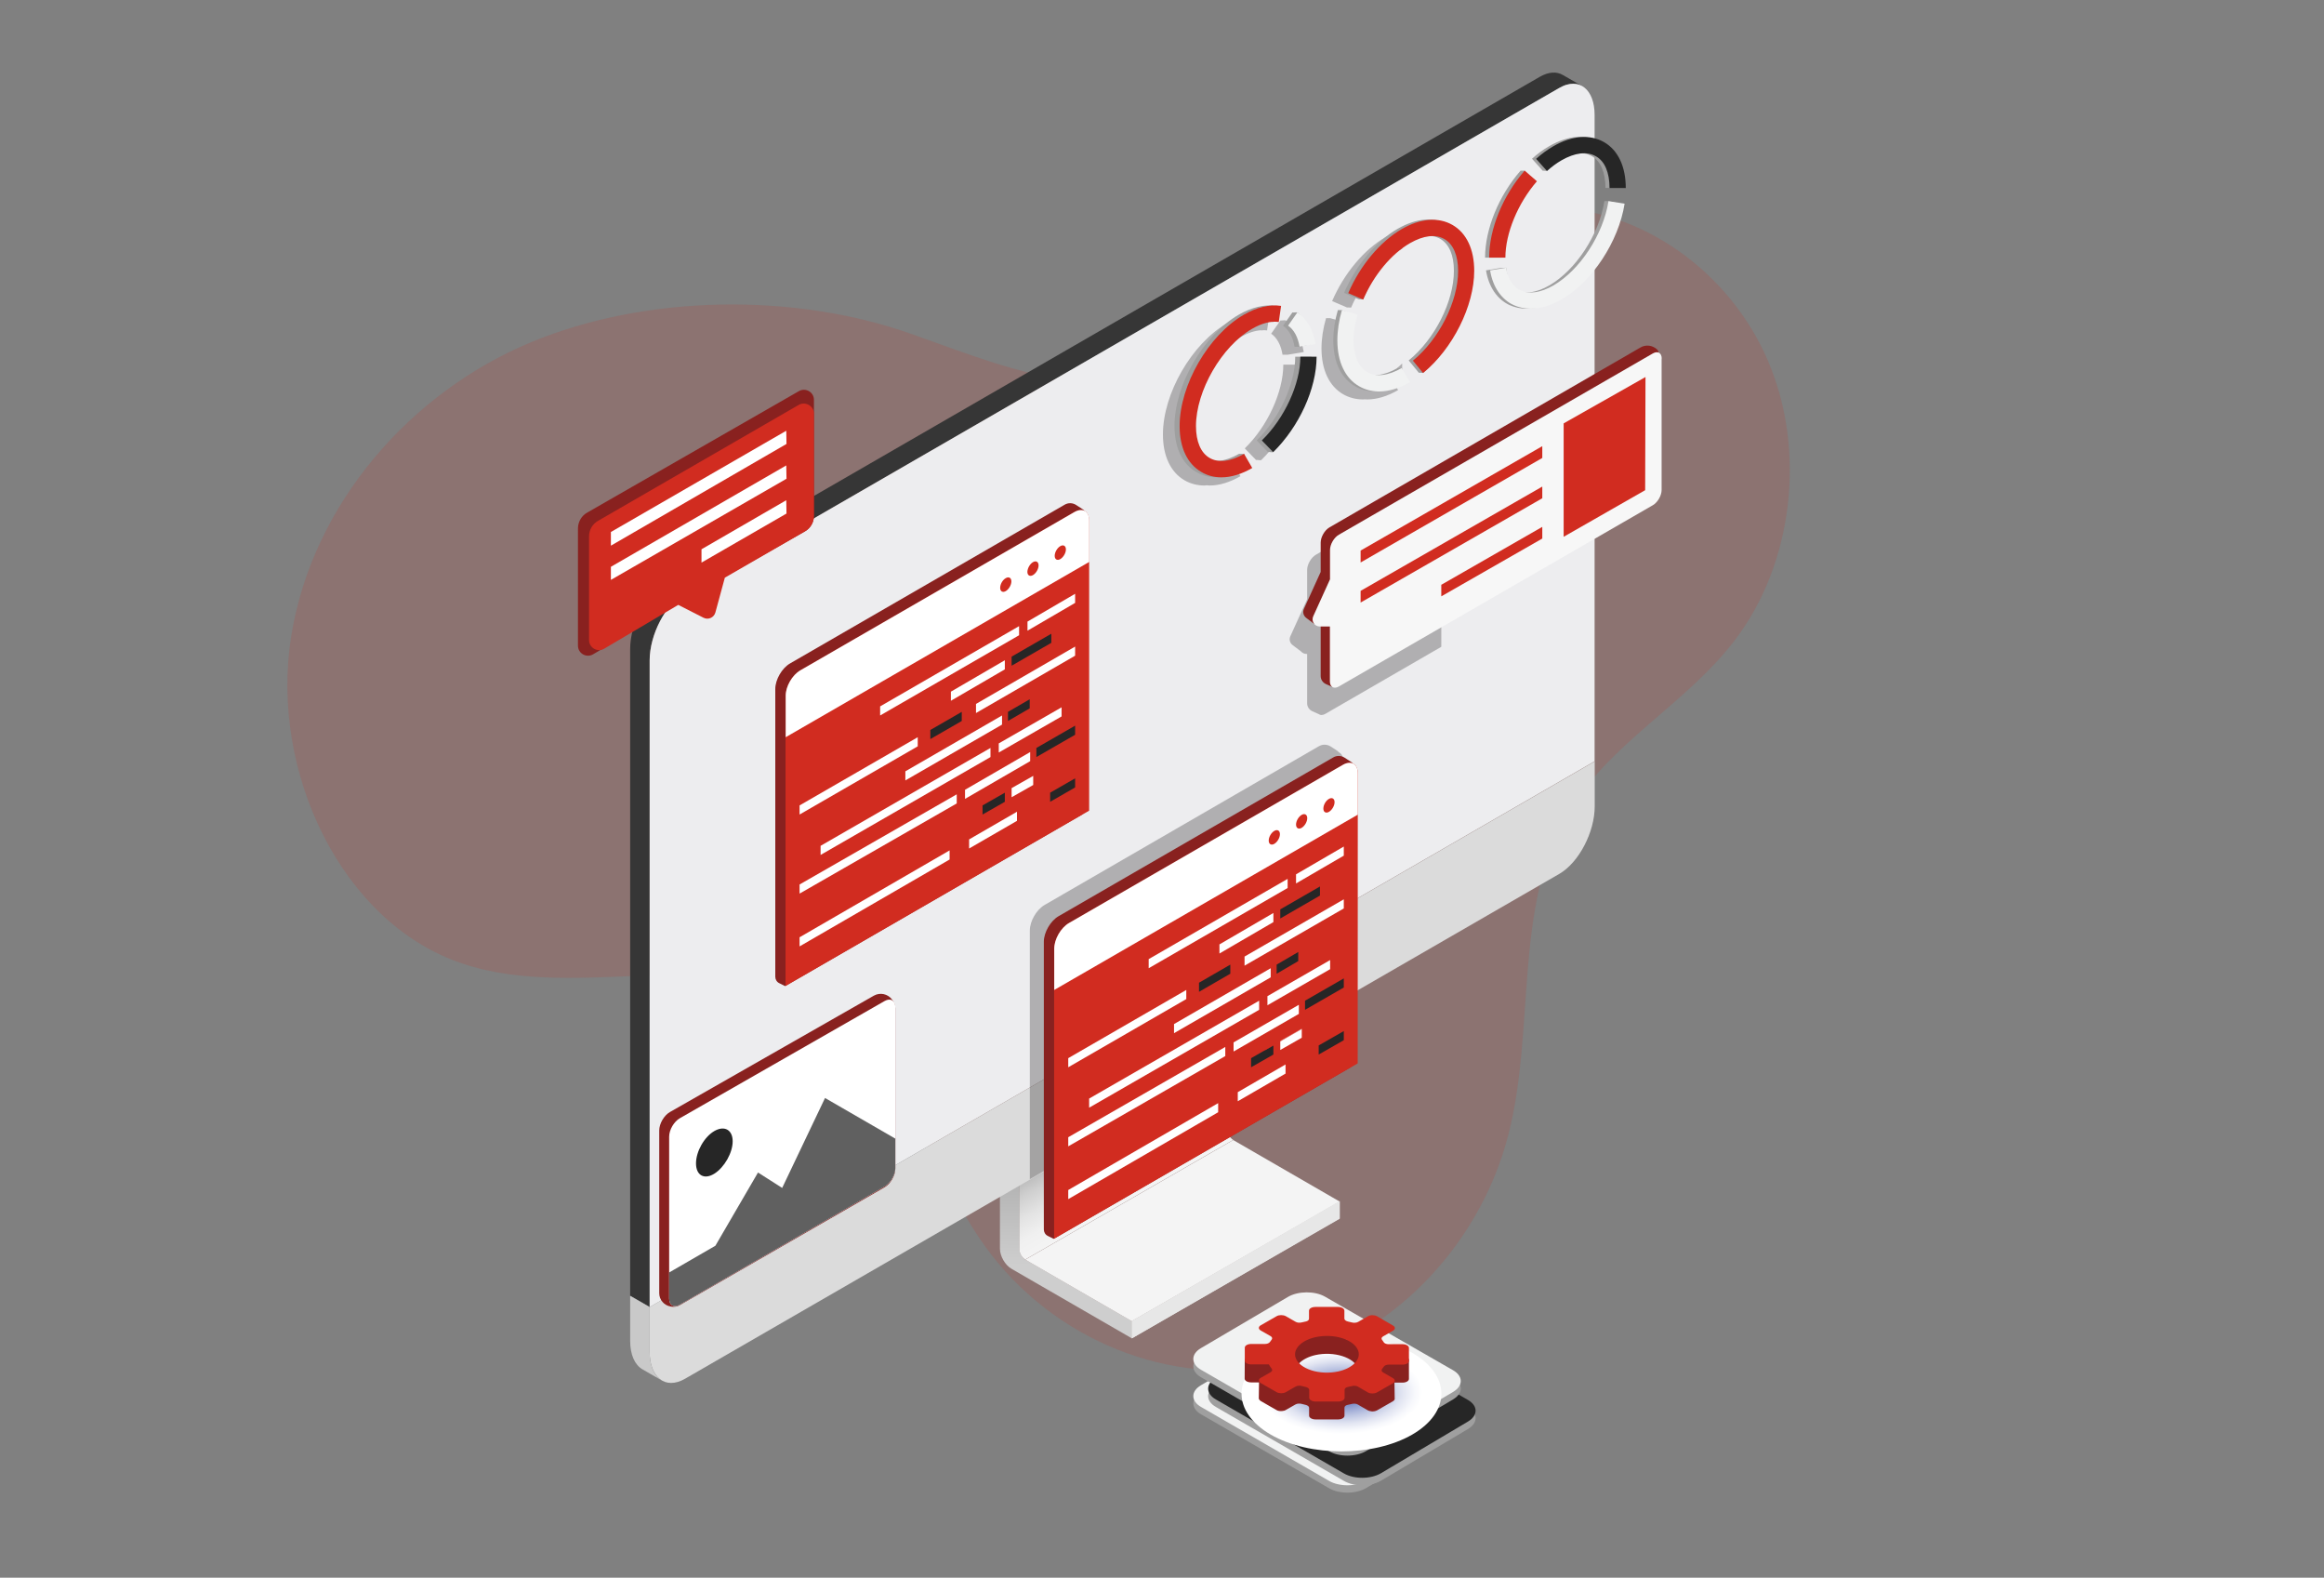 <svg version="1.1" id="Layer_1" xmlns="http://www.w3.org/2000/svg" x="0" y="0" viewBox="0 0 1990.4 1350.8" xml:space="preserve"><rect x="0" y="0" width="1990.4" height="1350.8" fill="#808080" stroke="none"/><style>.st3{fill:#e7e7e7}.st10{fill:#9f9f9f}.st11{fill:#f1f2f2}.st12{fill:#21409a}.st13{fill:#262626}.st15{fill:#89211f}.st16{fill:#d12c20}.st17{opacity:.3;fill:#231f20}.st18{fill:#fff}</style><path d="M453.9 293.4c-101 42.2-186.4 136.9-204.6 252-18.2 115.2 43.1 244.7 146.4 279.5C498.1 859.4 621.2 803.6 711 867c64.3 45.4 85.8 135.1 133 200.5 57.9 80.1 159.1 120.7 251.4 100.9 92.3-19.8 171.4-99.1 196.5-197.1 23.1-90.1 4.3-193.4 49.8-273 35.3-61.6 101.6-94.4 144.2-150.3 49.8-65.4 61.3-162.2 28.3-239-32.9-76.9-108.6-130.1-187.1-131.5-99.2-1.8-184.4 69.8-273.4 117.1-106.7 56.7-170.5 27.9-272.7-8.5-100.8-35.9-228.4-34-327.1 7.3z" opacity=".15" fill="#d12c20"/><linearGradient id="SVGID_1_" gradientUnits="userSpaceOnUse" x1="827.3" y1="1011.727" x2="828.38" y2="1083.742" gradientTransform="matrix(-1 0 0 1 1741.088 0)"><stop offset="0" stop-color="#b3b3b3"/><stop offset="1" stop-color="#cecece"/></linearGradient><path d="M856.4 1003.8v65.3c0 6.3 4.4 14.1 10 17.3l103 59.5v-14.7l-91.2-52.7c-2.8-1.6-5-5.5-5-8.6v-56.3l-16.8-9.8z" fill="url(#SVGID_1_)"/><linearGradient id="SVGID_00000150793481536561444260000002845825095908286081_" gradientUnits="userSpaceOnUse" x1="762.183" y1="1020.673" x2="791.726" y2="969.504" gradientTransform="matrix(-1 0 0 1 1741.088 0)"><stop offset="0" stop-color="#f4f4f4"/><stop offset=".265" stop-color="#f0f0f0"/><stop offset=".54" stop-color="#e3e3e3"/><stop offset=".818" stop-color="#cfcfcf"/><stop offset="1" stop-color="#bdbdbd"/></linearGradient><path d="M873.1 1013.5v56.3c0 3.2 2.2 7 5 8.6 187.8-108 160.9-92.6 178.1-102.4-2.8-1.6-5-5.5-5-8.6v-56.3l-178.1 102.4z" fill="url(#SVGID_00000150793481536561444260000002845825095908286081_)"/><path class="st3" d="M969.3 1131.2v14.7l178.1-102.4v-14.7c0-.1 0-.1-178.1 102.4z"/><path d="M878.1 1078.5l91.2 52.7 178.1-102.4-91.2-52.7-178.1 102.4z" fill="#f4f4f4"/><path d="M856.4 1003.8l16.8 9.7 178-102.4-16.8-9.7-178 102.4z" fill="#9e9e9e"/><path id="XMLID_49_" d="M539.7 555.8v553.6l16.7 9.6V565.5c0-22.2 13.6-48.2 30.3-57.8C1390 43.8 1337.1 73.8 1342 72.5c5-1.4 9.4-.9 13.2 1.3l-16.7-9.6c-5.3-3.1-12.2-2.8-19.8 1.6L570 498c-16.7 9.6-30.3 35.6-30.3 57.8z" fill="#363636"/><path id="XMLID_00000103943531643905528610000006483933753056301709_" d="M556.4 565.5v553.6l809.3-467.3V98.2c0-21.3-12.9-32.8-30.3-22.9L586.6 507.6c-16.6 9.7-30.2 35.7-30.2 57.9z" fill="#ededef"/><path id="XMLID_47_" d="M556.4 1119.1v38.5c0 21.2 13 32.8 30.3 22.9l748.8-432.3c16.6-9.6 30.3-35.6 30.3-57.8v-38.5l-809.4 467.2z" fill="#dbdbdb"/><path id="XMLID_00000146501836116911679430000018088368758883433869_" d="M539.7 1109.5v38.5c0 12.1 4.1 20.7 10.5 24.4 7.8 4.5 4.1 2.3 16.7 9.6-8-4.6-10.5-15.2-10.5-24.4v-38.5l-16.7-9.6z" fill="#c9c9c9"/><path id="XMLID_00000060710189794539399120000016379559739959274894_" class="st3" d="M969.4 1145.9l178-102.8v-14.8l-178 102.8z"/><path id="XMLID_464_" class="st10" d="M1103.1 1148.5c8.7-5.1 23-5.2 31.7-.2l109.7 63c8.7 5 8.8 13.3.1 18.5l-74.6 44.3c-8.7 5.1-22.9 5.2-31.6.2l-109.8-63.4c-8.7-5-8.8-13.4-.1-18.5l74.6-43.9z"/><path id="XMLID_463_" class="st11" d="M1103.1 1142.2c8.7-5.1 23-5.2 31.7-.2l109.7 63c8.7 5 8.8 13.3.1 18.5l-74.6 44.3c-8.7 5.1-22.9 5.2-31.6.2l-109.8-63.4c-8.7-5-8.8-13.4-.1-18.5l74.6-43.9z"/><path id="XMLID_462_" class="st12" d="M1040.3 1192.6l116.1 68.5 3.6-2.2-116.1-68.3z"/><path id="XMLID_461_" class="st12" d="M1052.8 1185.9l116.1 68.5 3.6-2.2-116.1-68.4z"/><path id="XMLID_460_" class="st12" d="M1064.8 1178.8l116 68.5 3.7-2.2-116.1-68.4z"/><path id="XMLID_459_" class="st12" d="M1076.9 1171.9l116.1 68.4 3.6-2.1-116.1-68.4z"/><path id="XMLID_458_" class="st12" d="M1089 1164.8l116.1 68.5 3.6-2.2-116-68.3z"/><path id="XMLID_457_" class="st12" d="M1101.2 1157.9l116 68.5 3.7-2.2-116.1-68.4z"/><path id="XMLID_456_" class="st12" d="M1113.3 1150.9l59.8 35.4 3.6-2.2-59.8-35.3z"/><path id="XMLID_455_" class="st10" d="M1115.8 1142.2c8.7-5.1 23-5.2 31.7-.2l109.7 63c8.7 5 8.8 13.3.1 18.5l-74.6 44.3c-8.7 5.1-22.9 5.2-31.6.2l-109.8-63.4c-8.7-5-8.8-13.4-.1-18.5l74.6-43.9z"/><path id="XMLID_454_" class="st13" d="M1115.8 1135.8c8.7-5.1 23-5.2 31.7-.2l109.7 63c8.7 5 8.8 13.3.1 18.5l-74.6 44.3c-8.7 5.1-22.9 5.2-31.6.2l-109.8-63.4c-8.7-5-8.8-13.4-.1-18.5l74.6-43.9z"/><path id="XMLID_453_" class="st10" d="M1103.1 1116.8c8.7-5.1 23-5.2 31.7-.2l109.7 63c8.7 5 8.8 13.3.1 18.5l-74.6 44.3c-8.7 5.1-22.9 5.2-31.6.2l-109.8-63.4c-8.7-5-8.8-13.4-.1-18.5l74.6-43.9z"/><path id="XMLID_452_" class="st11" d="M1103.1 1110.4c8.7-5.1 23-5.2 31.7-.2l109.7 63c8.7 5 8.8 13.3.1 18.5L1170 1236c-8.7 5.1-22.9 5.2-31.6.2l-109.8-63.4c-8.7-5-8.8-13.4-.1-18.5l74.6-43.9z"/><radialGradient id="XMLID_00000026868832471974610680000016227042848072772015_" cx="592.209" cy="9325.748" r="86.549" gradientTransform="matrix(-1 0 0 .517 1741.088 -3629.56)" gradientUnits="userSpaceOnUse"><stop offset="0" stop-color="#2842a2"/><stop offset=".107" stop-color="#5065b3"/><stop offset=".29" stop-color="#8d9bce"/><stop offset=".458" stop-color="#bec6e3"/><stop offset=".605" stop-color="#e2e5f2"/><stop offset=".725" stop-color="#f7f8fc"/><stop offset=".802" stop-color="#fff"/></radialGradient><path id="XMLID_451_" d="M1209.5 1158.3c-33.3-19.2-87.9-19.2-121.2 0s-33.3 50.7 0 70c33.3 19.2 87.9 19.2 121.2 0 33.3-19.3 33.3-50.8 0-70z" fill="url(#XMLID_00000026868832471974610680000016227042848072772015_)"/><path class="st15" d="M1066 1180.4c0 1.8 2.5 3.2 5.5 3.2h6.8l-.2 13.7v.4h.1c.2.7.7 1.3 1.5 1.8l13.6 7.8c1.3.8 3.1 1 4.8.8l.1.1v-.1c1-.1 2.1-.3 2.9-.8l8.4-4.8c1.4-.8 3.5-1 5.3-.5 1.1.3 2.2.5 3.3.8 1.8.4 3.1 1.4 3.1 2.5v6.8c0 1.8 2.5 3.2 5.5 3.2h19.3c3.1 0 5.5-1.4 5.5-3.2v-6.9c0-1.1 1.1-2.1 2.9-2.4 1.1-.2 2.4-.5 3.6-.8 1.7-.4 3.7-.2 5 .6l8.4 4.9c.8.5 1.8.7 2.9.8v.1h.1c1.7.2 3.5-.1 4.9-.8l13.6-7.8c.9-.5 1.5-1.2 1.6-1.9v-.7l-.2-13.4h6.9c3.1 0 5.5-1.4 5.5-3.2v-16.2c0-1.8-2.5-3.2-5.5-3.2h-11.9c-1.9 0-5.2 2-5.7 1.3-.7-1-.4-2.1 1-2.9l8.4-4.8c2.2-1.2-10.4.2-12.6-1l-1-11.3c-2.2-1.2-5.7-1.3-7.8 0l-8.4 4.8c-1.4.8-3.5 1-5.3.5-1.1-.3-2.3-.6-3.4-.8-1.8-.4-3.1-1.4-3.1-2.5v-6.8c0-1.8-2.5-3.2-5.5-3.2h-19.3c-3.1 0-5.5 1.4-5.5 3.2v6.9c0 1.1-1.1 2.1-2.9 2.4-1.1.3-2.4.6-3.6.8-1.7.4-3.7.2-5-.6l-8.4-4.8c-2.2-1.2-5.7-1.2-7.8 0l.1 10.4c-2.2 1.2-15.9.7-13.7 1.9l8.4 4.8c1.4.8 1.7 2 .9 3-.5.6-3.7-1.4-5.7-1.4h-11.8c-3.1 0-5.5 1.4-5.5 3.2l-.1 16.1zm60.6-20.2c15.9-3.5 33.5 2 36.7 11.8 2.4 7.3-4.9 14.8-17 17.5-15.9 3.5-33.5-2-36.7-11.8-2.4-7.3 5-14.8 17-17.5z"/><g id="XMLID_447_"><path id="XMLID_448_" class="st16" d="M1089.2 1172c.7 1 .4 2.1-1 2.9l-8.4 4.8c-2.2 1.2-2.2 3.3 0 4.5l13.6 7.8c2.2 1.2 5.7 1.2 7.8 0l8.4-4.8c1.4-.8 3.5-1 5.3-.5 1.1.3 2.2.5 3.3.8 1.8.4 3.1 1.4 3.1 2.5v6.8c0 1.8 2.5 3.2 5.5 3.2h19.3c3.1 0 5.5-1.4 5.5-3.2v-6.9c0-1.1 1.1-2.1 2.9-2.4 1.1-.2 2.4-.5 3.6-.8 1.7-.4 3.7-.2 5 .6l8.4 4.9c2.2 1.2 5.7 1.2 7.8 0l13.6-7.8c2.2-1.2 2.2-3.3 0-4.5l-8.3-4.8c-1.4-.8-1.7-2-.9-3 .5-.6.9-1.2 1.4-1.9.7-1.1 2.4-1.8 4.3-1.8h11.8c3.1 0 5.5-1.4 5.5-3.2v-11.1c0-1.8-2.5-3.2-5.5-3.2h-11.9c-1.9 0-3.6-.7-4.2-1.7-.4-.6-.9-1.4-1.5-2.1-.7-1-.4-2.1 1-2.9l8.4-4.8c2.2-1.2 2.2-3.3 0-4.5l-13.6-7.9c-2.2-1.2-5.7-1.3-7.8 0l-8.4 4.8c-1.4.8-3.5 1-5.3.5-1.1-.3-2.3-.6-3.4-.8-1.8-.4-3.1-1.4-3.1-2.5v-6.8c0-1.8-2.5-3.2-5.5-3.2h-19.3c-3.1 0-5.5 1.4-5.5 3.2v6.9c0 1.1-1.1 2.1-2.9 2.4-1.1.3-2.4.6-3.6.8-1.7.4-3.7.2-5-.6l-8.4-4.8c-2.2-1.2-5.7-1.2-7.8 0l-13.6 7.8c-2.2 1.2-2.2 3.3 0 4.5l8.4 4.8c1.4.8 1.7 2 .9 3-.5.6-.9 1.2-1.4 1.9-.7 1.1-2.4 1.8-4.3 1.8h-11.8c-3.1 0-5.5 1.4-5.5 3.2v11.1c0 1.8 2.5 3.2 5.5 3.2h15.1c0 .2 1.3 2.1 2.5 3.8zm57.1 2.2c-15.9 3.5-33.5-2-36.7-11.8-2.4-7.3 4.9-14.8 17-17.5 15.9-3.5 33.5 2 36.7 11.8 2.4 7.3-4.9 14.8-17 17.5z"/></g><path class="st17" d="M882 796.7c0-8 5.7-17.9 12.7-21.9l234.9-135.9c3.1-1.8 7-1.7 10 .2l5.7 3.7c.5.3.9.7 1.2 1.2 2.6 1.2 4.2 4.1 4.2 8.4v201.9L882 1009.6V796.7z"/><g id="XMLID_262_"><path id="XMLID_259_" class="st15" d="M1159.6 661.8v-5.3c0-1.6-.8-3.1-2.2-4l-5.7-3.7c-3-2-6.9-2.1-10-.2l-235 135.8c-7 4-12.7 13.9-12.7 21.9v246.4c0 2.3 1.3 4.5 3.4 5.5l5 2.5 254.5-147 2.7-251.9z"/><path id="XMLID_257_" class="st16" d="M1162.9 662.1c0-8-5.7-11.3-12.7-7.3L915.5 790.3c-7 4-12.7 13.9-12.7 21.9v248.4l260-150.1.1-248.4z"/><path id="XMLID_256_" class="st18" d="M915.5 790.3l234.7-135.5c7-4 12.7-.7 12.7 7.3v35.4l-260 150.1v-35.4c0-8.1 5.7-17.9 12.6-21.9z"/><path id="XMLID_255_" class="st16" d="M1138.2 684c2.6-1.5 4.8-.3 4.8 2.8 0 3-2.1 6.7-4.8 8.3-2.6 1.5-4.8.3-4.8-2.8 0-3.1 2.1-6.8 4.8-8.3z"/><path id="XMLID_254_" class="st16" d="M1114.8 697.7c2.6-1.5 4.8-.3 4.8 2.8 0 3-2.1 6.7-4.8 8.3-2.6 1.5-4.8.3-4.8-2.8s2.2-6.8 4.8-8.3z"/><path id="XMLID_253_" class="st16" d="M1091.4 711.4c2.6-1.5 4.8-.3 4.8 2.8 0 3-2.1 6.7-4.8 8.3-2.6 1.5-4.8.3-4.8-2.8 0-3.1 2.2-6.8 4.8-8.3z"/><path id="XMLID_248_" class="st18" d="M1102.8 752.5l-119 68.7v7.8l119-68.7z"/><path id="XMLID_263_" class="st18" d="M1150.9 724.8l-40.9 23.8v7.8l40.9-23.8z"/><path id="XMLID_91_" class="st13" d="M1130.5 759l-34 19.6v7.8l34-19.6z"/><path id="XMLID_264_" class="st18" d="M1090.6 781.7l-46.2 26.9v7.8l46.2-26.9z"/><path id="XMLID_246_" class="st18" d="M1016 847.6L914.9 906v7.8l101.1-58.4z"/><path id="XMLID_266_" class="st13" d="M1053.7 825.9l-26.8 15.5v7.8l26.8-15.5z"/><path id="XMLID_265_" class="st18" d="M1150.9 770l-85 49v7.8l85-49z"/><path id="XMLID_249_" class="st18" d="M1088.3 829l-82.8 47.8v7.8l82.8-47.8z"/><path id="XMLID_267_" class="st13" d="M1111.9 815.1l-18.5 10.8v7.8l18.5-10.8z"/><path id="XMLID_250_" class="st18" d="M1078.4 856.8l-145.6 83.8v7.8l145.6-83.8z"/><path id="XMLID_268_" class="st18" d="M1139.2 822l-53.7 30.9v7.8l53.7-30.9z"/><path id="XMLID_251_" class="st18" d="M1049.4 896.4l-134.5 77.3v7.8l134.5-77.3z"/><path id="XMLID_270_" class="st18" d="M1112.4 860.3l-55.9 32.2v7.8l55.9-32.2z"/><path id="XMLID_269_" class="st13" d="M1150.9 837.7l-33.2 19.1v7.8l33.2-19.1z"/><path id="XMLID_252_" class="st13" d="M1090.6 895.1l-19.1 10.9v7.8l19.1-10.9z"/><path id="XMLID_271_" class="st18" d="M1114.9 880.7l-18.4 10.5v7.8l18.4-10.5z"/><path id="XMLID_261_" class="st18" d="M1043.3 944.5l-128.4 74.4v7.8l128.4-74.4z"/><path id="XMLID_273_" class="st18" d="M1101 911.4l-40.9 23.7v7.8l40.9-23.7z"/><path id="XMLID_272_" class="st13" d="M1150.9 882.8l-21.5 12.3v7.8l21.5-12.3z"/></g><g id="XMLID_00000111176280532986059230000009018029357772385969_"><path id="XMLID_00000089566894498557716770000014365763490528591543_" class="st15" d="M929.6 445.4v-5.3c0-1.6-.8-3.1-2.2-4l-5.7-3.7c-3-2-6.9-2.1-10-.2L676.7 568c-7 4-12.7 13.9-12.7 21.9v246.4c0 2.3 1.3 4.5 3.4 5.5l5 2.5 254.5-147 2.7-251.9z"/><path id="XMLID_00000178926780270056957950000007796322186881696158_" class="st16" d="M932.8 445.7c0-8-5.7-11.3-12.7-7.3L685.5 573.9c-7 4-12.7 13.9-12.7 21.9v248.4l260-150.1V445.7z"/><path id="XMLID_00000056424404420243469570000017097241016830126214_" class="st18" d="M685.5 573.9l234.7-135.5c7-4 12.7-.7 12.7 7.3v35.4l-260 150.1v-35.4c-.1-8 5.6-17.9 12.6-21.9z"/><path id="XMLID_00000106130087028492988710000014085520760109271724_" class="st16" d="M908.1 467.6c2.6-1.5 4.8-.3 4.8 2.8 0 3-2.1 6.7-4.8 8.3-2.6 1.5-4.8.3-4.8-2.8 0-3.1 2.2-6.8 4.8-8.3z"/><path id="XMLID_00000055702890763796443450000013089285519859748022_" class="st16" d="M884.7 481.3c2.6-1.5 4.8-.3 4.8 2.8 0 3-2.1 6.7-4.8 8.3-2.6 1.5-4.8.3-4.8-2.8.1-3.1 2.2-6.8 4.8-8.3z"/><path id="XMLID_00000026145257163029231600000008238223131177271734_" class="st16" d="M861.4 495c2.6-1.5 4.8-.3 4.8 2.8 0 3-2.1 6.7-4.8 8.3-2.6 1.5-4.8.3-4.8-2.8 0-3.1 2.1-6.8 4.8-8.3z"/><path id="XMLID_00000001638449493468619280000018444585644397628321_" class="st18" d="M872.8 536.1l-119 68.7v7.8l119-68.7z"/><path id="XMLID_00000118372130217628261060000011397597752245961401_" class="st18" d="M920.8 508.4L880 532.2v7.8l40.8-23.8z"/><path id="XMLID_00000001640245028577602170000010341084266216303512_" class="st13" d="M900.4 542.6l-34 19.6v7.8l34-19.6z"/><path id="XMLID_00000036935051533682503790000001020767653315196801_" class="st18" d="M860.6 565.3l-46.2 26.9v7.8l46.2-26.9z"/><path id="XMLID_00000104704586061740344140000016963709071669324690_" class="st18" d="M786 631.2l-101.2 58.4v7.8L786 639z"/><path id="XMLID_00000127723009621624853320000002775016970245046698_" class="st13" d="M823.7 609.5L796.8 625v7.8l26.9-15.5z"/><path id="XMLID_00000143609024799860983880000001778109173562587580_" class="st18" d="M920.8 553.6l-84.9 49.1v7.8l84.9-49.1z"/><path id="XMLID_00000091006474766688288110000007398764156668750230_" class="st18" d="M858.2 612.6l-82.8 47.8v7.8l82.8-47.8z"/><path id="XMLID_00000070117354496126691350000010375175694078628251_" class="st13" d="M881.9 598.7l-18.6 10.8v7.8l18.6-10.8z"/><path id="XMLID_00000026122025446046404230000013070190463805800122_" class="st18" d="M848.3 640.4l-145.5 83.8v7.8l145.5-83.8z"/><path id="XMLID_00000039831735610827186920000011378712588125607854_" class="st18" d="M909.2 605.6l-53.8 30.9v7.8l53.8-30.9z"/><path id="XMLID_00000042715882870840621160000018324472752492354436_" class="st18" d="M819.4 680.1l-134.6 77.2v7.8l134.6-77.2z"/><path id="XMLID_00000123412493656357790840000005697454021498406574_" class="st18" d="M882.3 643.9l-55.8 32.3v7.8l55.8-32.3z"/><path id="XMLID_00000021830988877819141860000007852029250116071832_" class="st13" d="M920.8 621.3l-33.2 19.1v7.8l33.2-19.1z"/><path id="XMLID_00000085949237002534113540000015303522891831078561_" class="st13" d="M860.6 678.7l-19.1 10.9v7.8l19.1-10.9z"/><path id="XMLID_00000060018651399416619940000009291860559480822693_" class="st18" d="M884.9 664.3l-18.5 10.5v7.8l18.5-10.5z"/><path id="XMLID_00000015332235759117299870000013992855553230388884_" class="st18" d="M813.3 728.1l-128.5 74.4v7.8l128.5-74.4z"/><path id="XMLID_00000047773581095597406340000018328081514790154172_" class="st18" d="M871 695l-41 23.7v7.8l41-23.7z"/><path id="XMLID_00000106853650273486231800000003658340908943234449_" class="st13" d="M920.8 666.4l-21.4 12.3v7.8l21.4-12.3z"/></g><path class="st17" d="M1234.4 553.8l-99.3 57.4c-2.3 1.3-4.3 1.3-5.7.2l-5.4-2.4c-2.7-1.2-4.5-3.9-4.5-6.8v-42.3h-.6c-1.9 0-3.6-.9-4.7-2.2l-7-5.3c-2.3-1.6-3.4-4.7-2.1-7.6l14.4-31.7V488c0-4.8 3.4-10.7 7.6-13.1l107.5-62.1-.2 141z"/><path class="st15" d="M1116.7 521.4l14.4-31.7v-25.1c0-4.8 3.4-10.7 7.6-13.1l266.3-154c4.6-2.7 10.5-1.9 14.3 1.8.7.7 1.1 1.6 1.1 2.6v115c0 4.8-4 10.4-8.2 12.8L1142 585.8c-.5.3-1 2.3-1 2.3l-5.4-2.4c-2.7-1.2-4.5-3.9-4.5-6.8v-48.7h-1.1l-4.2 4.2-7-5.3c-2.3-1.7-3.4-4.8-2.1-7.7z"/><path id="XMLID_21_" d="M1423.2 307c0-4.8-3.4-6.8-7.6-4.4l-268.9 155.2c-4.2 2.4-7.6 8.3-7.6 13.1V496l-14.4 31.7c-1.8 4.1 1.1 8.7 5.6 8.7h8.7v47c0 4.8 3.4 6.8 7.6 4.4l268.9-155.2c4.2-2.4 7.6-8.3 7.6-13.1V307z" fill="#f7f7f7"/><path class="st16" d="M1165.3 481.6l155.6-89.5V382l-155.6 89.4z" id="XMLID_20_"/><path class="st16" d="M1165.3 515.9l155.6-89.3v-10l-155.6 89.3z" id="XMLID_19_"/><path class="st16" d="M1234.4 510.6l86.5-49.5v-10l-86.5 49.6z" id="XMLID_18_"/><path id="XMLID_17_" class="st16" d="M1409.3 322.8l-.3 96.9-69.8 39.9v-97.1z"/><g opacity=".5"><path class="st16" d="M1073.2 893.1l10.5 6.1 35.1-20.3-10.5-6.1z"/><path class="st16" d="M1073.2 893.1l10.3 6 35.1-20.3-10.3-6z"/><path class="st16" d="M1073.2 893.1l10.1 5.9 35.2-20.3-10.2-5.9z"/><path class="st16" d="M1073.2 893.1l9.9 5.8 35.2-20.3-10-5.8z"/><path class="st16" d="M1073.2 893.1l9.7 5.7 35.2-20.3-9.8-5.7z"/><path class="st16" d="M1073.2 893.1l9.6 5.6 35.1-20.3-9.6-5.6z"/><path class="st16" d="M1073.2 893.1l9.4 5.5 35.1-20.3-9.4-5.5z"/><path class="st16" d="M1073.2 893.1l9.2 5.4 35.2-20.3-9.3-5.4z"/><path class="st16" d="M1073.2 893.1l9 5.3 35.2-20.3-9.1-5.3z"/><path class="st16" d="M1073.2 893.1l8.8 5.2 35.2-20.3-8.9-5.2z"/><path class="st16" d="M1073.2 893.1l8.7 5.1 35.1-20.3-8.7-5.1z"/><path class="st16" d="M1073.2 893.1l8.5 5 35.2-20.3-8.6-5z"/><path class="st16" d="M1073.2 893.1l8.3 4.9 35.2-20.3-8.4-4.9z"/><path class="st16" d="M1073.2 893.1l8.1 4.8 35.2-20.4-8.2-4.7z"/><path class="st16" d="M1073.2 893.1l7.9 4.6 35.2-20.3-8-4.6z"/><path class="st16" d="M1073.2 893.1l7.8 4.5 35.1-20.3-7.8-4.5z"/><path class="st16" d="M1073.2 893.1l7.6 4.4 35.2-20.3-7.7-4.4z"/><path class="st16" d="M1073.2 893.1l7.4 4.3 35.2-20.3-7.5-4.3z"/><path class="st16" d="M1073.2 893.1l7.2 4.2 35.2-20.3-7.3-4.2z"/><path class="st16" d="M1073.2 893.1l7 4.1 35.2-20.3-7.1-4.1z"/><path class="st16" d="M1073.2 893.1l6.9 4 35.1-20.3-6.9-4z"/><path class="st16" d="M1073.2 893.1l6.7 3.9 35.2-20.3-6.8-3.9z"/><path class="st16" d="M1073.2 893.1l6.5 3.8 35.2-20.3-6.6-3.8z"/><path class="st16" d="M1073.2 893.1l6.3 3.7 35.2-20.3-6.4-3.7z"/><path class="st16" d="M1073.2 893.1l6.1 3.6 35.2-20.3-6.2-3.6z"/><path class="st16" d="M1073.2 893.1l6 3.5 35.1-20.3-6-3.5z"/><path class="st16" d="M1073.2 893.1l5.8 3.4 35.2-20.3-5.9-3.4z"/><path class="st16" d="M1073.2 893.1l5.6 3.3 35.2-20.3-5.7-3.3z"/><path class="st16" d="M1073.2 893.1l5.4 3.2 35.2-20.3-5.5-3.2z"/><path class="st16" d="M1073.2 893.1l5.3 3.1 35.1-20.4-5.3-3z"/><path class="st16" d="M1073.2 893.1l5.1 3 35.1-20.4-5.1-2.9z"/><path class="st16" d="M1073.2 893.1l4.9 2.8 35.2-20.3-5-2.8z"/><path class="st16" d="M1073.2 893.1l4.7 2.7 35.2-20.3-4.8-2.7z"/><path class="st16" d="M1073.2 893.1l4.5 2.6 35.2-20.3-4.6-2.6z"/><path class="st16" d="M1073.2 893.1l4.4 2.5 35.1-20.3-4.4-2.5z"/><path class="st16" d="M1073.2 893.1l4.2 2.4 35.2-20.3-4.3-2.4z"/><path class="st16" d="M1073.2 893.1l4 2.3 35.2-20.3-4.1-2.3z"/><path class="st16" d="M1073.2 893.1l3.8 2.2 35.2-20.3-3.9-2.2z"/><path class="st16" d="M1073.2 893.1l3.6 2.1 35.2-20.3-3.7-2.1z"/><path class="st16" d="M1073.2 893.1l3.5 2 35.1-20.3-3.5-2z"/><path class="st16" d="M1073.2 893.1l3.3 1.9 35.2-20.3-3.4-1.9z"/><path class="st16" d="M1073.2 893.1l3.1 1.8 35.2-20.3-3.2-1.8z"/><path class="st16" d="M1073.2 893.1l2.9 1.7 35.2-20.3-3-1.7z"/><path class="st16" d="M1073.2 893.1l2.7 1.6 35.2-20.3-2.8-1.6z"/><path class="st16" d="M1073.2 893.1l2.6 1.5 35.1-20.3-2.6-1.5z"/><path class="st16" d="M1073.2 893.1l2.4 1.4 35.2-20.3-2.5-1.4z"/><path class="st16" d="M1073.2 893.1l2.2 1.3 35.2-20.4-2.3-1.2z"/><path class="st16" d="M1073.2 893.1l2 1.1 35.2-20.3-2.1-1.1z"/><path class="st16" d="M1073.2 893.1l1.8 1 35.2-20.3-1.9-1z"/><path class="st16" d="M1073.2 893.1l1.7.9 35.1-20.3-1.7-.9z"/><path id="XMLID_83_" class="st16" d="M1073.2 893.1l1.5.8 35.2-20.3-1.6-.8z"/></g><path id="XMLID_82_" class="st15" d="M764 855.8l.7 1c1.4 1.9 2.1 4.2 2.1 6.5v137.4c0 5.8-4.1 12.9-9.1 15.8l-175.2 100.8c-2.3 1.4-5.1 1.9-7.8 1.4l-.4-.1c-5.6-.9-9.7-5.8-9.7-11.4V967.9c0-5.8 4.1-12.9 9.2-15.8l174.6-99.6c5.3-3 12-1.6 15.6 3.3z"/><path id="XMLID_81_" class="st18" d="M757.6 857.1c5-2.9 9.2-.5 9.2 5.3V1000c0 5.8-4.1 12.9-9.1 15.8l-175.5 101.3c-5 2.9-9.1.5-9.1-5.3V973.2c0-5.8 4.1-12.9 9.2-15.8l175.3-100.3z"/><path id="XMLID_00000167354278724102691280000005893479361186626726_" class="st13" d="M611.8 968.4c8.7-5 15.7-1 15.7 8.8s-7.1 22.3-15.7 27.7c-8.7 5.4-15.7 1.4-15.7-8.8 0-10.3 7.1-22.7 15.7-27.7z"/><path id="XMLID_00000071518815784135000750000011057121874509839799_" d="M649.2 1003.9l20.7 13.2 36.7-77 60.2 34.8v25.1c0 5.8-4.1 12.9-9.1 15.8l-175.5 101.3c-5 2.9-9.1.5-9.1-5.3v-22.3l39.6-22.9 36.5-62.7z" fill="#606060"/><path class="st17" d="M1098.4 303.6c-1.3-8.2-4.7-14.4-9.7-17.9l8-11.4c.4.3 3.9-.3 4.4 0 8.2 5.7 13.5 15.1 15.5 27.1l-13.7 2.3h-4.5zm-18.2 90.3c-.5.5-3.9-.4-4.4 0l-9.7-10c19.4-18.8 33-48.3 33-71.7h18.3c-.1 27.3-15 60.1-37.2 81.7z"/><path class="st17" d="M1025.8 399.1c2.4 1.4 5.1 2.1 8.1 2.4 5.2-.5 11-2.4 17.1-5.9h4.4l7 12.1c-9.2 5.3-18.1 8-26.4 8-.8 0-1.6-.1-2.5-.2-.6 0-1.3.2-1.9.2-6.1 0-11.9-1.5-17-4.4-12-6.9-18.6-20.9-18.6-39.3 0-35.1 24.7-77.8 55.1-95.4 9.5-5.5 18.9-8 27.6-7.7 2.9-.2 5.8-.2 8.5.2l-2 13.8c-1.4-.2-2.8-.2-4.3-.1v.1c-.5-.1-1.1 0-1.6-.1-5.2.5-10.9 2.4-16.9 5.9-26.1 15.1-48.1 53.2-48.1 83.3-.1 13 4 22.7 11.5 27.1zm175.1-87.9v9.9l-4.6-5.7c1.6-1.3 3.1-2.8 4.6-4.2zm-32 30.7c-.5 0-1 .1-1.5.1-6.1 0-11.9-1.5-17-4.4-12-6.9-18.6-20.9-18.6-39.3 0-8.2 1.3-16.9 3.9-25.9h3.5l13.4 3.8c-2.2 7.7-3.4 15.1-3.4 22 0 13.3 4.1 22.9 11.7 27.3 2.5 1.4 5.3 2.2 8.4 2.4 5.4-.4 11.3-2.3 17.6-6h3.5l7 12.1c-9.2 5.3-18.1 8-26.4 8-.8 0-1.5-.1-2.1-.1zm-11.7-78.6c-.1.2-3.4-.2-3.5 0l-12.8-5.5c10.2-23.7 27.4-44.2 45.9-54.9 4.8-2.8 9.5-4.7 14.1-6.1V213c-1.2.6-2.4 1.2-3.6 1.9-16.1 9.3-31.1 27.4-40.1 48.4z"/><path class="st10" d="M1206.5 308.6c22.4-18.3 38.7-50.5 38.7-76.8 0-13.3-4.1-22.9-11.7-27.3-7.5-4.3-18-3.1-29.5 3.5-15.9 9.2-27.5 27.6-36.6 48.3-.1.2-3.4-.2-3.5 0l-12.8-5.5c10.2-23.7 27.4-44.2 45.9-54.9 16-9.2 31.4-10.5 43.4-3.5 12 6.9 18.6 20.9 18.6 39.3 0 29.6-15.6 66.7-40.3 87.5-.4.3-3.1-.3-3.5 0l-8.7-10.6zm-28.9 26.6c8.3 0 17.2-2.7 26.4-8l-3.5-12.1h-3.5c-11.5 6.6-21.9 7.9-29.5 3.5-7.5-4.3-11.7-14-11.7-27.3 0-6.9 1.1-14.3 3.4-22l-9.9-3.8h-3.5c-2.6 9-3.9 17.7-3.9 25.9 0 18.4 6.6 32.4 18.6 39.3 5.2 3 11 4.5 17.1 4.5zm185.8-201.5c-7.5-4.3-18-3.1-29.5 3.5-3.8 2.2-5.3 6-9 9.1-.4.3-3.1-.4-3.5 0l-9.3-10.4c4.8-4.3 9.7-7.9 14.8-10.8 16-9.2 31.4-10.5 43.4-3.5 12 6.9 18.6 20.9 18.6 39.3H1375c0-13.2-4.1-22.9-11.6-27.2zm-91.5 86.9h13.9c0-20.8 10.6-46.5 27-65.4l-7-9.1h-3.5c-18.8 21.6-30.4 50.1-30.4 74.5zm35.6 43.7c8.3 0 17.3-2.7 26.4-7.9 26.2-15.1 48.9-49.6 54-82l-10.3-2.2h-3.5c-4.5 28.6-24.4 59-47.2 72.2-10.8 6.2-20.8 7.7-28.2 4.2-6.5-3.1-7.2-9.7-8.8-19.4l-5 .3-12.2 2c2.3 14.1 9.5 24.7 20.1 29.7 4.5 2 9.4 3.1 14.7 3.1z"/><g id="XMLID_130_"><path id="XMLID_76_" class="st16" d="M1218.8 319.4c25.4-20.7 43.8-57.5 43.8-87.5 0-18.4-6.6-32.4-18.6-39.3-12-6.9-27.4-5.7-43.4 3.5-18.5 10.7-35.7 31.2-45.9 54.9l12.8 5.5c9.1-21 24.1-39.1 40.1-48.3 11.5-6.6 21.9-7.9 29.5-3.5 7.5 4.3 11.7 14 11.7 27.3 0 26.2-16.3 58.5-38.7 76.8l8.7 10.6z"/></g><g id="XMLID_129_"><path id="XMLID_68_" class="st11" d="M1181.1 335.2c8.3 0 17.2-2.7 26.4-8l-7-12.1c-11.5 6.6-21.9 7.9-29.5 3.5-7.5-4.3-11.7-14-11.7-27.3 0-6.9 1.1-14.3 3.4-22l-13.4-3.8c-2.6 9-3.9 17.7-3.9 25.9 0 18.4 6.6 32.4 18.6 39.3 5.2 3 11 4.5 17.1 4.5z"/></g><g id="XMLID_66_"><path id="XMLID_67_" class="st13" d="M1378.5 161h13.9c0-18.4-6.6-32.4-18.6-39.3-12-6.9-27.4-5.7-43.4 3.5-5 2.9-10 6.5-14.8 10.8l9.3 10.4c4.1-3.6 8.2-6.7 12.4-9.1 11.5-6.6 21.9-7.9 29.5-3.5 7.6 4.2 11.7 13.9 11.7 27.2z"/></g><g id="XMLID_64_"><path id="XMLID_65_" class="st16" d="M1275.4 220.6h13.9c0-20.8 10.6-46.5 27-65.4l-10.5-9.1c-18.8 21.6-30.4 50.1-30.4 74.5z"/></g><g id="XMLID_124_"><path id="XMLID_61_" class="st11" d="M1311 264.3c8.3 0 17.3-2.7 26.4-7.9 26.2-15.1 48.9-49.6 54-82l-13.8-2.2c-4.5 28.6-24.4 59-47.2 72.2-10.8 6.2-20.8 7.7-28.2 4.2-6.5-3.1-10.7-9.7-12.3-19.4l-13.7 2.3c2.3 14.1 9.5 24.7 20.1 29.7 4.5 2 9.4 3.1 14.7 3.1z"/></g><path class="st10" d="M1098.9 278.9l8-11.4c.4.3 3.9-.3 4.4 0 7.4 5.8 9.3 15.7 11.2 27.1l-9.4 2.3h-4.4c-1.4-8.3-4.8-14.5-9.8-18zm-57.2 129.8c8.3 0 17.2-2.7 26.4-8l-2.6-12.1h-4.4c-11.5 6.6-21.9 7.9-29.5 3.5-7.5-4.3-11.7-14-11.7-27.3 0-30.1 22-68.3 48.1-83.3 8.3-4.8 16.2-6.8 22.8-5.8l2-13.8c-9.8-1.5-20.8 1.2-31.8 7.5-30.4 17.5-55.1 60.3-55.1 95.4 0 18.4 6.6 32.4 18.6 39.3 5.4 3.2 11.1 4.6 17.2 4.6zm44.3-21.6c.5-.4 3.9.5 4.4 0 21.5-21.6 32.8-55 32.8-81.7h-13.9c0 23.4-13.6 52.8-33 71.7l9.7 10z"/><g id="XMLID_116_"><path id="XMLID_117_" class="st11" d="M1113 296.8l13.7-2.3c-2-12-7.3-21.4-15.5-27.1l-8 11.4c5.1 3.6 8.4 9.8 9.8 18z"/></g><g id="XMLID_114_"><path id="XMLID_115_" class="st16" d="M1046.1 408.7c8.3 0 17.2-2.7 26.4-8l-7-12.1c-11.5 6.6-21.9 7.9-29.5 3.5-7.5-4.3-11.7-14-11.7-27.3 0-30.1 22-68.3 48.1-83.3 8.3-4.8 16.2-6.8 22.8-5.8l2-13.8c-9.8-1.5-20.8 1.2-31.8 7.5-30.4 17.5-55.1 60.3-55.1 95.4 0 18.4 6.6 32.4 18.6 39.3 5.3 3.2 11.1 4.6 17.2 4.6z"/></g><g id="XMLID_112_"><path id="XMLID_113_" class="st13" d="M1090.4 387.1c22.2-21.6 37.2-54.4 37.2-81.7h-13.9c0 23.4-13.6 52.8-33 71.7l9.7 10z"/></g><path class="st15" d="M502.7 439l181.5-104.1c5.7-3.3 12.9.8 12.9 7.4v99.4c0 5.4-2.9 10.5-7.6 13.2l-78.2 44.4-39.9 23.4-63.4 37.5c-5.7 3.4-13-.7-13-7.4V452.2c.1-5.4 3-10.5 7.7-13.2z"/><path id="XMLID_95_" class="st16" d="M697.1 354.2v87.5c0 5.4-2.9 10.5-7.6 13.2l-68.7 39.7-8.1 29.8c-1.2 4.4-6.1 6.6-10.2 4.5l-21.6-11-63.4 37.5c-5.7 3.4-13-.7-13-7.4v-88.8c0-5.4 2.9-10.5 7.6-13.2l172.1-99.4c5.7-3.1 12.9 1 12.9 7.6z"/><path class="st18" d="M523.2 467.2l150.4-87.1-.2-11.3-150.2 86.7z" id="XMLID_94_"/><path class="st18" d="M523.2 496.5l150.4-86.6-.2-11.4-150.2 86.8z" id="XMLID_96_"/><path class="st18" d="M600.8 481.7l72.8-42-.2-11.4-72.6 42z" id="XMLID_98_"/></svg>